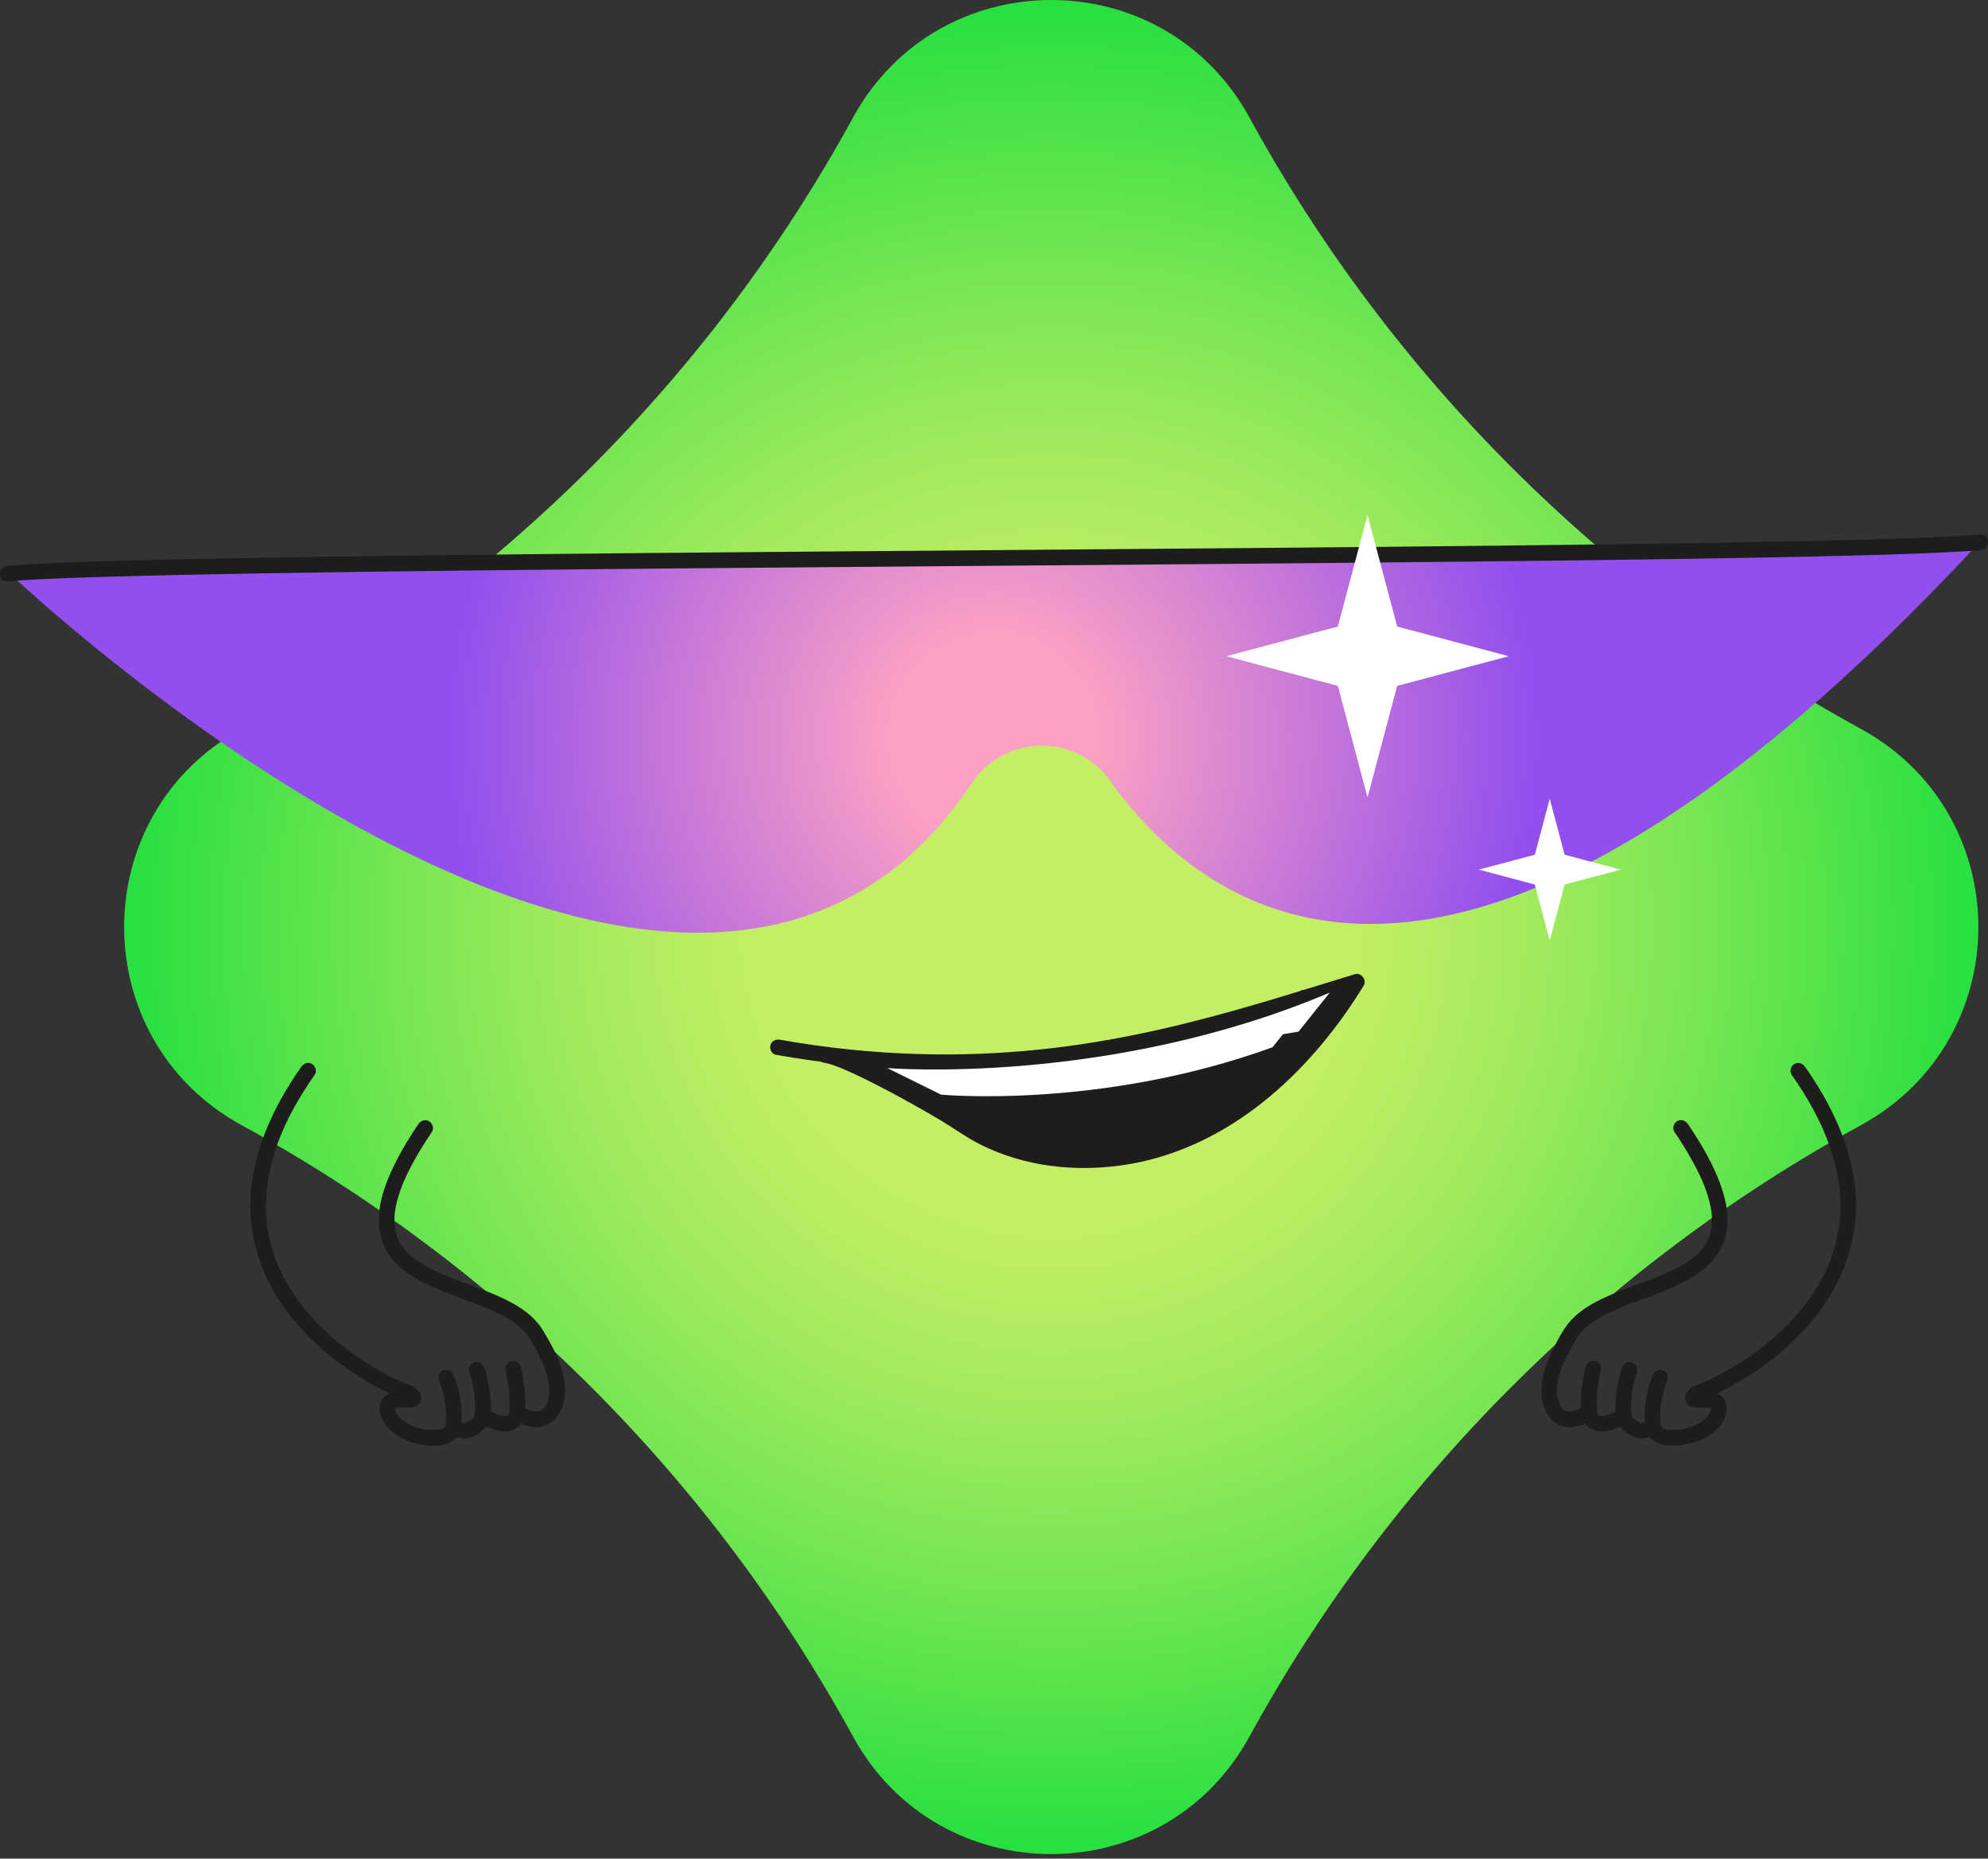 <?xml version="1.0" encoding="UTF-8"?> <svg xmlns="http://www.w3.org/2000/svg" width="400" height="374" viewBox="0 0 400 374" fill="none"><rect x="0" y="0" width="400" height="374" fill="#333333" stroke="none"/><path d="M251.395 23.642C279.797 75.576 322.496 118.27 374.424 146.672C405.942 163.913 405.942 209.184 374.424 226.42C322.491 254.822 279.797 297.522 251.395 349.45C234.154 380.973 188.882 380.973 171.646 349.45C143.245 297.517 100.545 254.822 48.617 226.42C17.099 209.179 17.099 163.908 48.617 146.672C100.55 118.27 143.245 75.57 171.646 23.642C188.888 -7.881 234.159 -7.881 251.395 23.642Z" fill="url(#paint0_radial_3284_1338)"></path><path d="M398.284 109.131L1.711 115.185C1.711 115.185 137.509 244.604 195.522 157.628C202.069 147.814 216.377 147.436 223.259 157.015C245.298 187.685 296.288 218.894 398.29 109.131H398.284Z" fill="url(#paint1_radial_3284_1338)"></path><path d="M1.506 116.987C7.938 116.453 14.406 116.285 20.858 116.086C31.495 115.761 42.137 115.552 52.779 115.374C66.596 115.138 80.406 114.96 94.222 114.803C110.269 114.62 126.311 114.468 142.358 114.326C159.479 114.175 176.595 114.038 193.715 113.902C210.956 113.766 228.198 113.63 245.439 113.483C261.79 113.347 278.135 113.195 294.481 113.022C308.92 112.87 323.359 112.698 337.799 112.478C349.315 112.3 360.827 112.101 372.344 111.802C379.917 111.603 387.501 111.409 395.068 110.948C396.21 110.88 397.352 110.802 398.494 110.707C400.494 110.54 400.51 107.397 398.494 107.565C392.062 108.099 385.594 108.267 379.142 108.466C368.505 108.791 357.863 109 347.221 109.178C333.405 109.414 319.594 109.592 305.778 109.749C289.731 109.932 273.689 110.084 257.642 110.226C240.521 110.377 223.406 110.514 206.285 110.65C189.044 110.786 171.802 110.922 154.561 111.069C138.21 111.205 121.865 111.357 105.519 111.53C91.08 111.682 76.641 111.854 62.201 112.074C50.685 112.252 39.173 112.451 27.656 112.75C20.083 112.949 12.499 113.143 4.932 113.604C3.79 113.672 2.648 113.75 1.506 113.845C-0.494 114.012 -0.51 117.155 1.506 116.987Z" fill="#1D1D1B"></path><path d="M156.529 210.734C206.807 219.637 242.28 206.91 273.012 197.557C264.742 211.064 253.226 223.057 238.655 229.268C224.085 235.48 206.247 235.166 193.258 226.1C189.666 223.596 170.324 212.614 165.956 212.305" fill="#1D1D1B"></path><path d="M156.111 212.248C165.391 213.887 174.787 214.924 184.209 215.228C192.541 215.495 200.89 215.191 209.185 214.337C216.816 213.546 224.395 212.31 231.894 210.697C238.771 209.22 245.579 207.429 252.336 205.476C258.641 203.653 264.9 201.689 271.174 199.762C271.928 199.531 272.677 199.301 273.431 199.071L271.656 196.761C266.649 204.926 260.521 212.441 253.121 218.559C245.831 224.581 237.252 229.065 227.951 230.94C218.937 232.757 209.154 232.181 200.664 228.447C198.475 227.483 196.37 226.325 194.395 224.974C193.599 224.435 192.798 223.911 191.976 223.408C189.43 221.848 186.827 220.371 184.214 218.925C181.129 217.223 178.013 215.568 174.839 214.039C172.441 212.881 169.953 211.63 167.36 210.964C166.899 210.844 166.428 210.765 165.952 210.729C165.103 210.661 164.38 211.499 164.38 212.3C164.38 213.206 165.103 213.803 165.952 213.871C166.271 213.897 165.852 213.855 165.836 213.85C165.915 213.871 166.004 213.876 166.082 213.892C166.308 213.934 166.528 213.992 166.748 214.054C167.235 214.191 167.717 214.353 168.193 214.531C168.471 214.636 168.748 214.741 169.026 214.851C169.183 214.913 169.34 214.976 169.492 215.039C169.565 215.071 169.633 215.097 169.707 215.128C170.01 215.254 169.434 215.008 169.77 215.154C170.435 215.442 171.095 215.736 171.749 216.039C174.918 217.506 178.013 219.129 181.082 220.795C183.9 222.324 186.696 223.901 189.451 225.556C192.054 227.116 194.505 228.923 197.223 230.29C206.069 234.731 216.182 235.873 225.913 234.464C235.644 233.055 244.705 228.881 252.498 223.021C260.406 217.071 267.026 209.587 272.468 201.344C273.117 200.354 273.751 199.359 274.369 198.348C275.076 197.196 273.903 195.64 272.593 196.038C266.398 197.924 260.218 199.877 254.001 201.71C247.376 203.664 240.709 205.481 233.974 207.016C226.788 208.655 219.456 209.985 212.207 210.855C204.074 211.829 195.877 212.274 187.692 212.164C178.621 212.043 169.555 211.253 160.594 209.833C159.374 209.639 158.158 209.435 156.943 209.22C156.111 209.074 155.252 209.446 155.011 210.32C154.801 211.08 155.267 212.106 156.111 212.253V212.248Z" fill="#1D1D1B"></path><path d="M275.155 103.633L281.125 126.075L303.567 132.045L281.125 138.016L275.155 160.458L269.184 138.016L246.742 132.045L269.184 126.075L275.155 103.633Z" fill="white"></path><path d="M311.817 160.719L314.812 171.989L326.088 174.99L314.812 177.991L311.817 189.262L308.816 177.991L297.545 174.99L308.816 171.989L311.817 160.719Z" fill="white"></path><path d="M182.821 221.675C184.241 221.994 185.728 222.094 187.179 222.183C189.368 222.319 191.562 222.361 193.757 222.366C199.884 222.377 206.023 222.073 212.129 221.544C219.257 220.926 226.375 219.994 233.382 218.538C239.745 217.213 246.114 215.469 251.99 212.64C256.369 210.53 261.014 207.497 263.151 202.941C263.413 202.375 263.654 201.799 263.842 201.202C264.099 200.396 263.539 199.49 262.742 199.27C261.894 199.034 261.072 199.558 260.81 200.369C260.737 200.6 260.653 200.83 260.569 201.056C260.543 201.118 260.517 201.181 260.496 201.244C260.428 201.438 260.674 200.862 260.543 201.129C260.48 201.249 260.428 201.375 260.37 201.501C260.145 201.962 259.893 202.407 259.616 202.831C259.48 203.046 259.328 203.25 259.181 203.454C258.93 203.8 259.254 203.376 259.139 203.512C259.045 203.622 258.961 203.737 258.867 203.847C258.505 204.282 258.123 204.69 257.72 205.088C257.317 205.486 256.856 205.89 256.4 206.267C256.301 206.345 256.201 206.429 256.102 206.508C255.756 206.785 256.316 206.35 255.96 206.618C255.724 206.796 255.484 206.968 255.243 207.141C254.159 207.901 253.017 208.582 251.849 209.2C251.241 209.519 250.629 209.828 250.005 210.121C249.712 210.258 249.419 210.394 249.12 210.525C248.942 210.603 248.764 210.682 248.586 210.76C248.513 210.792 248.445 210.823 248.371 210.855C248.005 211.017 248.686 210.729 248.314 210.881C246.9 211.457 245.475 211.996 244.03 212.478C240.929 213.515 237.761 214.358 234.571 215.076C231.172 215.84 227.742 216.464 224.301 216.982C223.442 217.113 222.583 217.234 221.724 217.354C221.645 217.365 221.331 217.406 221.656 217.365C221.562 217.375 221.473 217.391 221.378 217.401C221.169 217.427 220.959 217.454 220.75 217.485C220.31 217.543 219.87 217.595 219.43 217.653C217.686 217.867 215.937 218.056 214.187 218.223C208.028 218.815 201.838 219.166 195.647 219.224C193.306 219.245 190.965 219.224 188.624 219.124C187.75 219.088 186.87 219.035 185.995 218.962C185.628 218.93 185.262 218.894 184.895 218.852C184.743 218.836 184.592 218.805 184.44 218.794C184.937 218.815 184.644 218.826 184.377 218.779C184.141 218.742 183.905 218.7 183.675 218.648C182.847 218.459 181.973 218.899 181.742 219.747C181.528 220.538 182.01 221.491 182.842 221.68L182.821 221.675Z" fill="#1D1D1B"></path><path d="M336.908 227.766C338.217 229.709 339.469 231.694 340.595 233.747C341.072 234.612 341.522 235.486 341.946 236.377C342.13 236.764 342.308 237.157 342.48 237.55C342.528 237.66 342.58 237.775 342.627 237.885C342.737 238.141 342.491 237.55 342.664 237.974C342.753 238.189 342.842 238.409 342.926 238.629C343.465 240.016 343.915 241.451 344.198 242.913C344.261 243.232 344.314 243.557 344.361 243.876C344.308 243.525 344.35 243.803 344.371 243.976C344.392 244.149 344.403 244.311 344.418 244.484C344.46 245.055 344.471 245.631 344.439 246.207C344.423 246.479 344.397 246.746 344.371 247.013C344.35 247.265 344.439 246.636 344.371 247.029C344.345 247.171 344.324 247.312 344.293 247.453C344.193 247.956 344.057 248.448 343.879 248.925C343.837 249.04 343.79 249.15 343.748 249.266C343.669 249.496 343.915 248.92 343.748 249.255C343.638 249.48 343.533 249.705 343.413 249.925C343.177 250.355 342.899 250.737 342.627 251.146C342.491 251.355 342.884 250.842 342.632 251.14C342.559 251.229 342.486 251.324 342.407 251.413C342.245 251.601 342.077 251.79 341.899 251.968C341.564 252.314 341.208 252.644 340.841 252.953C340.757 253.021 340.674 253.089 340.59 253.157C340.328 253.372 340.459 253.251 340.553 253.188C340.333 253.335 340.129 253.502 339.914 253.649C339.495 253.937 339.061 254.215 338.626 254.471C337.694 255.021 336.73 255.508 335.751 255.964C335.515 256.074 335.279 256.179 335.038 256.283C334.913 256.341 334.787 256.393 334.656 256.451C334.583 256.483 334.515 256.514 334.441 256.54C334.185 256.65 334.698 256.435 334.515 256.509C333.98 256.729 333.446 256.949 332.907 257.158C330.786 257.991 328.633 258.755 326.507 259.588C322.553 261.144 318.206 262.966 315.487 266.391C314.367 267.806 313.544 269.424 312.722 271.021C311.402 273.577 310.313 276.29 310.151 279.191C310.004 281.815 310.748 284.685 312.947 286.309C314.676 287.587 317.252 287.32 319.08 286.414C320.086 285.916 320.788 285.12 321.201 284.088C321.516 283.303 320.856 282.36 320.101 282.156C319.206 281.91 318.483 282.465 318.169 283.256C318.3 282.926 318.179 283.167 318.169 283.219C318.085 283.523 318.258 283.14 318.138 283.256C318.075 283.318 318.012 283.381 317.944 283.439C317.766 283.601 318.242 283.287 317.87 283.486C317.373 283.753 317.441 283.758 316.86 283.905C316.765 283.926 316.236 284.02 316.509 283.989C316.278 284.015 316.043 284.025 315.812 284.02C315.713 284.02 315.608 284.01 315.508 284.005C315.252 283.994 315.734 284.052 315.487 284.005C315.372 283.984 315.257 283.957 315.142 283.926C315.1 283.915 314.754 283.785 314.948 283.868C315.126 283.947 314.681 283.696 314.702 283.711C314.508 283.565 314.325 283.371 314.178 283.177C313.963 282.899 313.733 282.418 313.607 282.046C313.241 280.93 313.199 279.83 313.335 278.615C313.618 276.065 314.828 273.682 316.032 271.466C316.477 270.655 316.901 269.817 317.41 269.042C317.53 268.858 317.661 268.68 317.787 268.502C317.98 268.23 317.535 268.801 317.802 268.481C317.886 268.382 317.97 268.282 318.054 268.183C318.357 267.837 318.677 267.507 319.017 267.198C319.185 267.046 319.353 266.894 319.531 266.748C319.614 266.68 319.698 266.611 319.782 266.543C320.096 266.281 319.52 266.732 319.85 266.491C320.657 265.899 321.5 265.36 322.374 264.878C323.301 264.365 324.255 263.909 325.224 263.48C325.449 263.38 325.674 263.286 325.899 263.186C325.428 263.39 325.899 263.186 325.993 263.15C326.135 263.092 326.282 263.029 326.423 262.972C326.931 262.767 327.439 262.563 327.952 262.364C332.111 260.756 336.463 259.405 340.307 257.106C342.035 256.069 343.685 254.812 344.942 253.22C346.367 251.418 347.21 249.36 347.487 247.087C347.802 244.51 347.315 241.855 346.524 239.409C345.356 235.785 343.538 232.375 341.543 229.144C340.92 228.138 340.276 227.143 339.61 226.164C339.134 225.462 338.228 225.153 337.463 225.598C336.767 226.007 336.421 227.044 336.898 227.745L336.908 227.766Z" fill="#1D1D1B"></path><path d="M319.054 274.987C318.635 276.621 318.357 278.297 318.216 279.978C318.074 281.659 318.006 283.319 318.294 284.922C318.582 286.524 319.844 287.692 321.416 287.991C323.112 288.31 324.652 287.666 326.155 286.943C326.92 286.577 327.124 285.482 326.721 284.796C326.265 284.016 325.338 283.864 324.574 284.231C324.076 284.471 323.673 284.67 323.149 284.822C322.887 284.901 322.652 284.948 322.463 284.953C322.358 284.953 322.254 284.953 322.154 284.948C322.379 284.959 322.133 284.948 322.034 284.917C321.986 284.906 321.662 284.801 321.897 284.901C321.803 284.864 321.714 284.807 321.63 284.76L321.505 284.676C321.604 284.749 321.615 284.754 321.536 284.676C321.379 284.492 321.625 284.854 321.499 284.639C321.457 284.571 321.368 284.309 321.337 284.094C321.358 284.246 321.326 283.906 321.326 283.874C321.316 283.702 321.306 283.534 321.3 283.361C321.19 280.816 321.457 278.297 322.096 275.825C322.306 275.002 321.824 274.117 320.997 273.892C320.169 273.667 319.279 274.164 319.064 274.992L319.054 274.987Z" fill="#1D1D1B"></path><path d="M326.365 275.216C325.768 276.955 325.396 278.741 325.197 280.569C325.019 282.213 324.851 284.172 325.349 285.775C325.846 287.377 327.093 288.351 328.507 289.022C330.047 289.75 331.482 289.462 332.98 288.765C333.749 288.404 333.943 287.299 333.545 286.618C333.084 285.832 332.168 285.696 331.398 286.052C331.162 286.162 330.921 286.23 330.67 286.314C330.555 286.351 330.45 286.361 330.633 286.34C330.555 286.351 330.371 286.324 330.293 286.351C330.162 286.403 330.529 286.429 330.277 286.351C330.183 286.319 330.083 286.293 329.989 286.267C329.795 286.209 330.298 286.445 329.979 286.256C329.905 286.214 329.832 286.178 329.759 286.141C329.314 285.895 328.895 285.67 328.591 285.324C328.35 285.052 328.266 284.596 328.24 284.177C328.057 281.417 328.496 278.667 329.392 276.059C329.67 275.258 329.078 274.341 328.292 274.127C327.428 273.891 326.637 274.42 326.36 275.227L326.365 275.216Z" fill="#1D1D1B"></path><path d="M332.697 276.421C331.33 279.663 330.581 283.282 331.016 286.812C331.252 288.718 332.32 290.122 334.227 290.598C335.834 291.007 337.552 290.954 339.176 290.677C342.077 290.179 345.529 288.477 346.869 285.712C347.54 284.329 347.754 282.653 346.759 281.365C346.052 280.454 345.125 280.207 344.026 280.139C343.245 280.092 342.465 280.15 341.684 280.118C341.595 280.118 341.506 280.108 341.412 280.103C341.281 280.097 341.182 280.008 341.381 280.103C341.789 280.296 340.763 279.715 341.548 280.171C342.13 280.506 342.339 281.323 342.03 281.91C342.14 281.7 341.726 282.145 341.978 281.988C342.062 281.936 342.14 281.836 342.213 281.773L342.308 281.695C342.172 281.8 342.182 281.794 342.339 281.679C341.941 281.726 342.098 281.752 342.166 281.721C342.234 281.69 342.308 281.674 342.381 281.653C342.522 281.601 342.669 281.553 342.81 281.501C343.151 281.375 343.486 281.239 343.821 281.103C345.838 280.265 347.786 279.275 349.671 278.175C355.029 275.059 360.02 271.126 364.063 266.423C368.997 260.683 372.396 253.817 373.244 246.249C374.339 236.46 370.82 226.782 365.755 218.554C364.943 217.234 364.084 215.941 363.189 214.668C362.702 213.977 361.817 213.652 361.042 214.102C360.355 214.505 359.989 215.553 360.476 216.25C363.639 220.748 366.404 225.609 368.164 230.694C368.903 232.826 369.479 235.015 369.856 237.235C369.898 237.487 369.94 237.733 369.976 237.984C369.976 237.963 370.044 238.45 370.013 238.22C369.982 237.99 370.044 238.477 370.044 238.456C370.113 238.99 370.165 239.524 370.207 240.063C370.28 241.053 370.317 242.048 370.301 243.044C370.285 244.039 370.238 244.955 370.139 245.908C370.118 246.128 370.092 246.353 370.065 246.573C370.06 246.631 369.997 247.076 370.055 246.683C370.044 246.772 370.029 246.856 370.018 246.945C369.95 247.422 369.866 247.899 369.772 248.37C369.426 250.145 368.929 251.889 368.29 253.581C368.211 253.796 368.128 254.01 368.039 254.22C367.997 254.325 367.761 254.89 367.913 254.534C367.735 254.948 367.551 255.362 367.352 255.775C366.986 256.551 366.588 257.31 366.169 258.054C365.341 259.515 364.414 260.924 363.404 262.27C363.356 262.332 362.964 262.841 363.22 262.516C363.1 262.673 362.979 262.825 362.854 262.982C362.587 263.317 362.309 263.652 362.031 263.977C361.508 264.595 360.963 265.203 360.408 265.794C359.324 266.947 358.182 268.041 356.998 269.083C356.427 269.586 355.846 270.078 355.254 270.555C354.966 270.791 354.673 271.021 354.38 271.246C354.196 271.388 354.689 271.011 354.406 271.225C354.322 271.288 354.238 271.351 354.154 271.414C354.003 271.529 353.851 271.644 353.699 271.754C352.573 272.587 351.421 273.383 350.242 274.137C348.32 275.363 346.335 276.494 344.277 277.474C343.879 277.662 343.481 277.845 343.078 278.023C342.989 278.06 342.905 278.097 342.816 278.139C342.496 278.28 343.198 277.982 342.889 278.107C342.716 278.175 342.543 278.249 342.371 278.317C341.224 278.767 340.019 279.165 339.343 280.302C338.668 281.438 339.244 282.742 340.469 283.104C341.192 283.318 341.993 283.276 342.737 283.271C343.104 283.271 343.465 283.261 343.832 283.276C343.999 283.282 344.162 283.303 344.329 283.308C344.596 283.318 344.204 283.297 344.177 283.287C344.256 283.313 344.403 283.355 344.486 283.36C344.685 283.36 344.335 283.292 344.298 283.276C344.555 283.376 343.889 283.041 344.324 283.308C344.177 283.219 344.282 283.308 344.34 283.365C344.167 283.203 344.34 283.554 344.314 283.297C344.324 283.402 344.319 283.507 344.314 283.612C344.335 283.313 344.256 283.826 344.251 283.842C344.162 284.162 344.109 284.261 343.9 284.591C343.313 285.539 342.056 286.325 340.951 286.848C339.752 287.414 338.406 287.712 337.091 287.739C336.473 287.749 335.85 287.728 335.248 287.602C334.975 287.545 334.735 287.498 334.536 287.377C334.337 287.257 334.316 287.225 334.227 286.974C334.022 286.403 334.059 285.665 334.054 285.02C334.048 284.156 334.09 283.287 334.211 282.428C334.42 280.925 334.824 279.396 335.415 277.997C335.745 277.217 335.651 276.316 334.85 275.85C334.19 275.462 333.032 275.63 332.702 276.416L332.697 276.421Z" fill="#1D1D1B"></path><path d="M84.189 226.18C81.822 229.689 79.659 233.344 78.062 237.272C76.999 239.891 76.213 242.708 76.213 245.558C76.213 247.757 76.747 249.962 77.878 251.858C79.01 253.754 80.518 255.116 82.241 256.32C85.86 258.85 90.191 260.259 94.292 261.793C95.34 262.186 96.382 262.584 97.419 263.008C97.534 263.055 97.649 263.103 97.764 263.15C97.832 263.176 98.262 263.359 98.005 263.249C97.749 263.139 98.189 263.328 98.241 263.354C98.382 263.417 98.524 263.474 98.66 263.537C99.131 263.747 99.592 263.961 100.053 264.187C100.991 264.642 101.912 265.145 102.787 265.705C103.195 265.967 103.588 266.25 103.981 266.533C104.274 266.748 103.709 266.308 103.981 266.533C104.075 266.611 104.17 266.685 104.264 266.763C104.447 266.915 104.63 267.078 104.803 267.24C105.149 267.559 105.479 267.9 105.788 268.256C105.856 268.335 105.919 268.418 105.987 268.497C106.238 268.79 105.84 268.277 105.982 268.486C106.123 268.696 106.27 268.884 106.406 269.089C107.61 270.943 108.71 273.027 109.506 275.085C110.365 277.301 110.915 279.83 110.182 282.062C110.056 282.449 109.831 282.905 109.611 283.193C109.464 283.387 109.276 283.58 109.087 283.727C109.087 283.727 108.569 283.978 108.909 283.853C108.731 283.916 108.553 283.957 108.37 284.005C108.077 284.078 108.281 284.015 108.354 284.01C108.255 284.02 108.155 284.026 108.056 284.031C107.825 284.036 107.59 284.031 107.359 284.005C107.076 283.978 107.705 284.094 107.233 283.984C107.108 283.952 106.977 283.931 106.851 283.895C106.725 283.858 106.605 283.821 106.479 283.779C106.437 283.764 106.202 283.669 106.432 283.769C106.254 283.69 106.092 283.586 105.919 283.491C105.673 283.36 105.835 283.439 105.898 283.491C105.83 283.434 105.767 283.366 105.699 283.308C105.379 283.051 105.861 283.402 105.662 283.277C105.599 283.235 105.484 282.915 105.626 283.261C105.311 282.475 104.578 281.92 103.693 282.161C102.944 282.365 102.279 283.303 102.593 284.094C103.447 286.225 105.777 287.21 107.977 287.168C110.606 287.121 112.424 285.303 113.214 282.889C114.901 277.73 111.889 272.095 109.302 267.79C107.008 263.972 102.813 261.877 98.849 260.217C96.722 259.326 94.549 258.551 92.396 257.734C91.338 257.331 90.285 256.922 89.243 256.488C89.547 256.613 89.379 256.545 89.191 256.467C89.065 256.414 88.934 256.357 88.809 256.299C88.541 256.184 88.28 256.064 88.018 255.943C87.525 255.718 87.044 255.482 86.562 255.231C85.63 254.749 84.718 254.22 83.854 253.623C83.66 253.487 83.472 253.345 83.283 253.209C83.137 253.104 83.576 253.445 83.247 253.178C83.142 253.094 83.037 253.005 82.932 252.921C82.555 252.602 82.189 252.267 81.848 251.905C81.702 251.753 81.56 251.596 81.424 251.439C81.34 251.34 81.256 251.24 81.173 251.135C80.921 250.832 81.361 251.408 81.131 251.078C80.858 250.69 80.602 250.303 80.376 249.889C80.272 249.69 80.172 249.491 80.078 249.287C79.895 248.904 80.12 249.423 80.062 249.26C80.015 249.135 79.963 249.009 79.921 248.883C79.753 248.417 79.622 247.935 79.523 247.448C79.497 247.323 79.476 247.197 79.455 247.071C79.376 246.631 79.46 247.197 79.444 247.014C79.418 246.746 79.387 246.479 79.376 246.207C79.345 245.615 79.355 245.023 79.402 244.432C79.413 244.28 79.429 244.128 79.444 243.976C79.455 243.861 79.528 243.415 79.455 243.876C79.512 243.536 79.559 243.196 79.628 242.855C79.764 242.159 79.937 241.472 80.141 240.797C80.371 240.016 80.644 239.252 80.937 238.498C81.005 238.325 81.078 238.147 81.146 237.974C81.262 237.691 81.178 237.89 81.157 237.953C81.204 237.843 81.251 237.728 81.303 237.618C81.497 237.178 81.696 236.738 81.901 236.308C82.801 234.423 83.828 232.606 84.922 230.83C85.561 229.793 86.227 228.777 86.902 227.766C87.379 227.065 87.038 226.028 86.337 225.619C85.561 225.169 84.661 225.478 84.189 226.185V226.18Z" fill="#1D1D1B"></path><path d="M101.723 275.817C102.356 278.284 102.624 280.803 102.519 283.354C102.508 283.595 102.498 283.961 102.477 284.113C102.482 284.061 102.435 284.312 102.425 284.354C102.414 284.396 102.299 284.721 102.356 284.569C102.325 284.653 102.267 284.773 102.336 284.616C102.21 284.726 102.189 284.752 102.273 284.695C102.336 284.653 102.33 284.658 102.252 284.71C102.147 284.778 102.032 284.846 101.922 284.894C102.084 284.825 101.948 284.878 101.864 284.894C101.869 284.894 101.45 284.967 101.613 284.951C101.775 284.935 101.346 284.951 101.356 284.951C101.168 284.951 101.021 284.92 100.764 284.846C100.199 284.695 99.764 284.48 99.246 284.234C98.481 283.867 97.549 284.024 97.098 284.799C96.695 285.485 96.894 286.58 97.664 286.947C99.172 287.675 100.696 288.303 102.404 287.994C103.975 287.711 105.237 286.507 105.525 284.925C105.813 283.343 105.74 281.594 105.604 279.981C105.467 278.368 105.185 276.624 104.766 274.99C104.556 274.168 103.64 273.67 102.833 273.89C102.027 274.11 101.524 275 101.733 275.823L101.723 275.817Z" fill="#1D1D1B"></path><path d="M94.411 276.054C95.307 278.662 95.747 281.412 95.563 284.172C95.537 284.596 95.448 285.046 95.212 285.319C94.924 285.649 94.521 285.863 94.097 286.104C93.971 286.172 93.531 286.356 93.866 286.24C93.772 286.272 93.678 286.303 93.584 286.33C93.39 286.387 93.379 286.335 93.578 286.34C93.468 286.34 93.358 286.34 93.243 286.34C93.028 286.324 93.557 286.45 93.138 286.309C92.892 286.225 92.651 286.162 92.41 286.047C91.641 285.685 90.719 285.832 90.263 286.612C89.865 287.293 90.054 288.403 90.829 288.76C92.321 289.456 93.772 289.75 95.301 289.016C96.71 288.341 97.983 287.304 98.46 285.769C98.936 284.235 98.789 282.208 98.611 280.563C98.412 278.735 98.04 276.95 97.444 275.211C97.166 274.409 96.365 273.88 95.511 274.111C94.731 274.326 94.139 275.237 94.411 276.043V276.054Z" fill="#1D1D1B"></path><path d="M88.394 278.007C89.001 279.442 89.415 281.013 89.614 282.553C89.714 283.333 89.756 284.124 89.756 284.91C89.756 285.612 89.808 286.444 89.551 287.073C89.248 287.816 87.378 287.775 86.508 287.738C85.194 287.686 83.848 287.35 82.67 286.759C81.559 286.203 80.381 285.433 79.82 284.438C79.585 284.019 79.47 283.668 79.501 283.297C79.475 283.574 79.6 283.244 79.501 283.312L79.475 283.359C79.569 283.208 79.574 283.187 79.49 283.302C79.428 283.202 79.768 283.181 79.49 283.281C79.569 283.255 79.072 283.464 79.401 283.328C79.459 283.302 79.543 283.312 79.595 283.286C79.758 283.197 79.176 283.312 79.485 283.297C79.653 283.291 79.815 283.27 79.983 283.265C80.386 283.25 80.784 283.255 81.187 283.265C81.905 283.27 82.68 283.302 83.371 283.087C84.597 282.71 85.126 281.369 84.45 280.269C83.984 279.505 83.12 278.918 82.298 278.63C82.01 278.531 81.727 278.426 81.444 278.316C81.276 278.253 81.114 278.185 80.947 278.117C80.585 277.97 81.318 278.279 80.994 278.138C80.899 278.096 80.8 278.054 80.706 278.012C78.784 277.169 76.924 276.174 75.123 275.1C73.991 274.425 72.886 273.712 71.802 272.963C71.221 272.56 70.645 272.146 70.074 271.722C69.933 271.617 69.796 271.513 69.66 271.408C69.545 271.319 69.163 271.026 69.477 271.272C69.168 271.031 68.864 270.79 68.56 270.544C66.078 268.538 63.763 266.317 61.705 263.877C61.453 263.578 61.202 263.274 60.961 262.971C60.84 262.819 60.715 262.662 60.594 262.505C60.84 262.819 60.406 262.253 60.338 262.164C59.84 261.494 59.358 260.808 58.903 260.106C57.971 258.681 57.133 257.194 56.41 255.654C56.237 255.282 56.069 254.905 55.902 254.528C56.054 254.884 55.818 254.319 55.776 254.214C55.682 253.983 55.593 253.748 55.504 253.517C55.195 252.69 54.917 251.852 54.676 250.998C54.435 250.145 54.221 249.254 54.048 248.364C53.959 247.913 53.88 247.458 53.812 247.007C53.796 246.897 53.781 246.787 53.765 246.677C53.812 247.023 53.77 246.719 53.765 246.636C53.733 246.368 53.702 246.101 53.676 245.839C53.482 243.87 53.472 241.885 53.629 239.916C53.671 239.429 53.718 238.942 53.775 238.455C53.786 238.355 53.802 238.256 53.812 238.162C53.765 238.507 53.833 238.015 53.838 237.984C53.885 237.685 53.932 237.381 53.985 237.083C54.173 235.999 54.409 234.925 54.687 233.862C55.986 228.897 58.117 224.429 60.83 220.041C61.626 218.747 62.469 217.485 63.339 216.244C63.826 215.547 63.464 214.494 62.773 214.096C61.987 213.635 61.113 213.965 60.626 214.662C54.749 223.021 50.162 232.903 50.376 243.32C50.533 250.946 53.372 258.205 57.981 264.228C61.951 269.413 66.973 273.723 72.499 277.179C74.442 278.395 76.458 279.51 78.543 280.469C79.365 280.846 80.198 281.202 81.046 281.516C81.177 281.563 81.308 281.605 81.434 281.652C81.496 281.673 81.57 281.689 81.627 281.715C81.706 281.752 81.858 281.731 81.47 281.678C81.627 281.794 81.638 281.799 81.502 281.694C81.564 281.746 81.627 281.799 81.685 281.851C81.727 281.893 81.784 281.961 81.832 281.993C82.078 282.15 81.664 281.705 81.779 281.914C81.481 281.343 81.695 280.505 82.261 280.175C82.722 279.908 82.502 280.097 82.293 280.123C82.905 280.05 82.224 280.118 82.078 280.123C80.25 280.191 78.129 279.777 76.93 281.526C76.023 282.841 76.327 284.543 77.024 285.873C77.72 287.204 79.035 288.288 80.355 289.079C83.047 290.686 86.718 291.467 89.782 290.55C91.688 289.979 92.626 288.529 92.83 286.612C93.013 284.889 92.882 283.145 92.615 281.437C92.348 279.73 91.803 278.044 91.123 276.42C90.793 275.64 89.635 275.467 88.975 275.854C88.163 276.326 88.08 277.221 88.41 278.002L88.394 278.007Z" fill="#1D1D1B"></path><path d="M267.561 199.736C223.044 218.591 178.527 214.924 178.527 214.924L189.353 220.272C189.353 220.272 221.473 223.304 256.039 210.735L258.134 208.116L261.277 207.592L267.561 199.736Z" fill="white"></path><defs><radialGradient id="paint0_radial_3284_1338" cx="0" cy="0" r="1" gradientUnits="userSpaceOnUse" gradientTransform="translate(211.523 186.549) scale(186.547 186.547)"><stop offset="0.31" stop-color="#C3EE65"></stop><stop offset="0.39" stop-color="#B9ED62"></stop><stop offset="0.53" stop-color="#9FEA5C"></stop><stop offset="0.71" stop-color="#75E652"></stop><stop offset="0.92" stop-color="#3BE144"></stop><stop offset="0.98" stop-color="#2AE040"></stop></radialGradient><radialGradient id="paint1_radial_3284_1338" cx="0" cy="0" r="1" gradientUnits="userSpaceOnUse" gradientTransform="translate(200 148.411) scale(142.936 142.936)"><stop offset="0.14" stop-color="#FCA1C4"></stop><stop offset="0.76" stop-color="#924FED"></stop></radialGradient></defs></svg> 